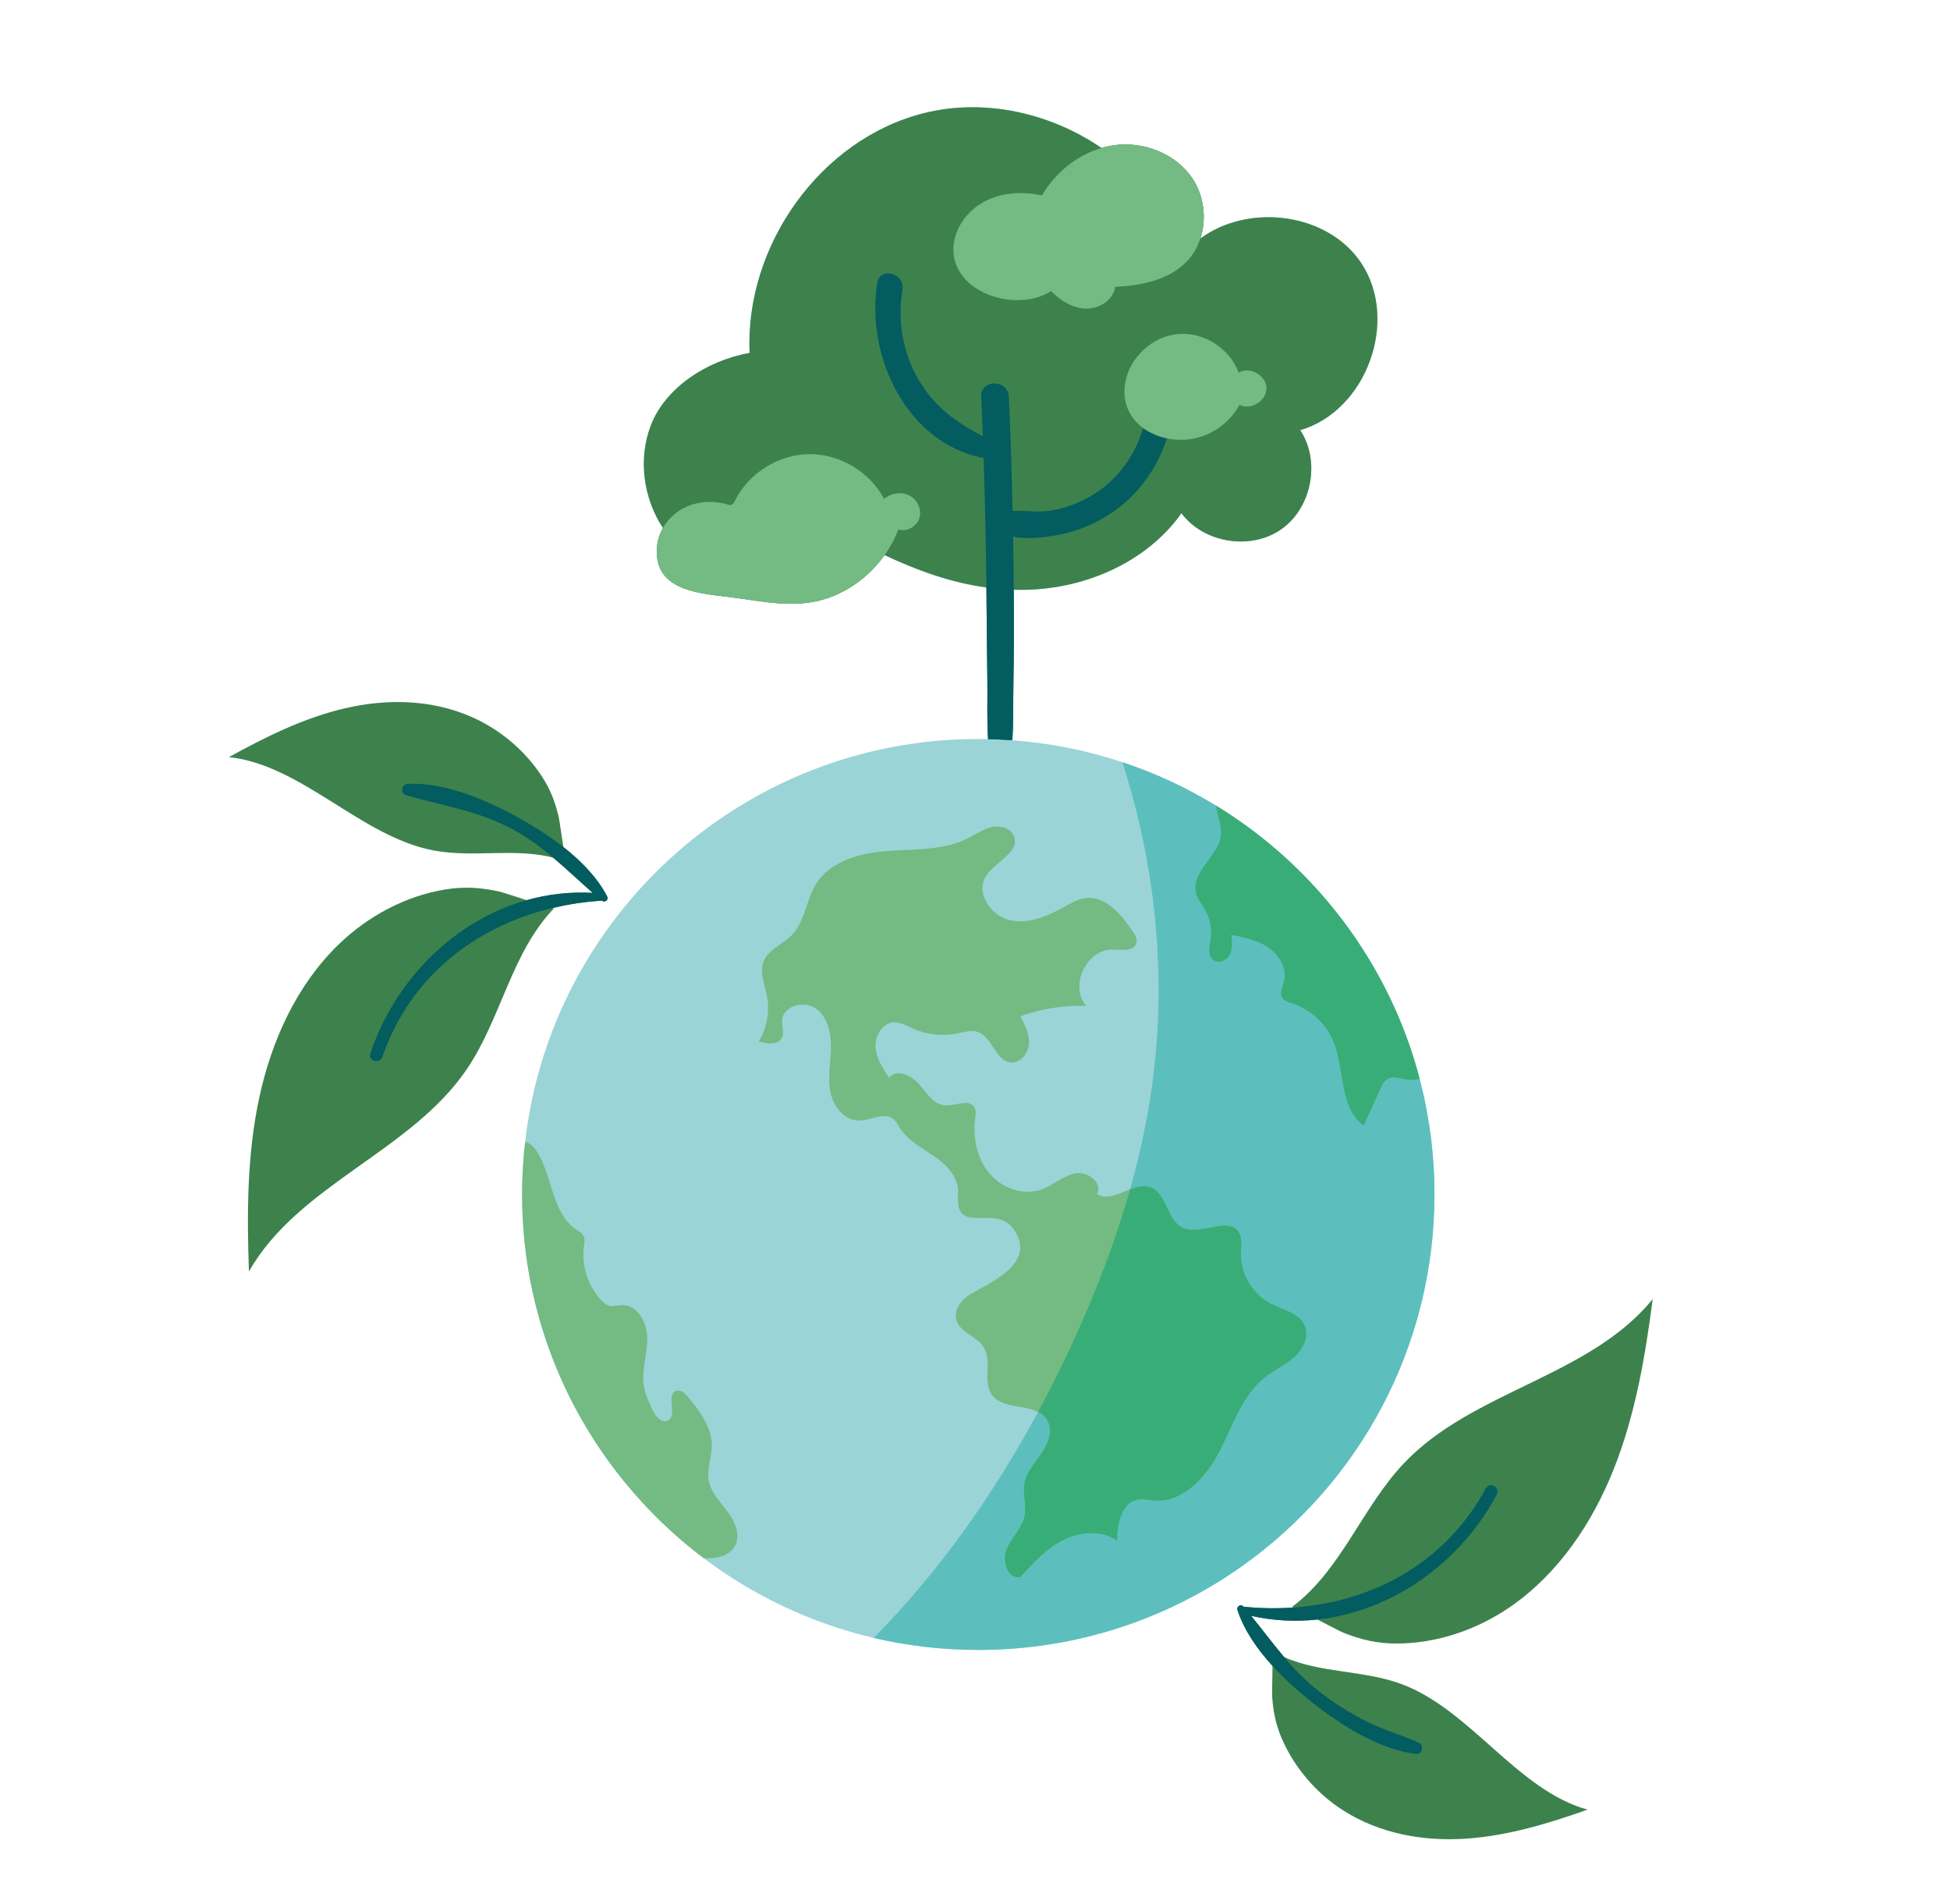 <svg width="127" height="124" viewBox="0 0 127 124" fill="none" xmlns="http://www.w3.org/2000/svg">
<path d="M92.458 70.263C92.059 68.738 91.54 67.259 90.913 65.841V65.839C88.459 60.281 84.346 55.616 79.199 52.471C77.295 51.308 75.249 50.352 73.094 49.637C70.816 48.879 68.414 48.394 65.927 48.211C66.017 46.987 65.977 45.732 66 44.545C66.04 42.5 66.037 40.456 66.023 38.411C66.511 38.424 67.004 38.415 67.503 38.381C71.168 38.125 74.822 36.421 76.945 33.426C78.396 35.371 81.457 35.864 83.446 34.472C85.435 33.081 86.017 30.04 84.683 28.015C89.003 26.753 91.148 20.855 88.646 17.119C86.438 13.823 81.293 13.225 78.176 15.537C78.6 14.249 78.418 12.741 77.65 11.606C76.554 9.984 74.444 9.177 72.506 9.465C72.245 9.504 71.989 9.562 71.738 9.636C68.404 7.354 64.118 6.382 60.178 7.367C53.408 9.061 48.506 16.029 48.821 22.985C46.014 23.484 43.335 25.263 42.396 27.682C41.549 29.865 41.89 32.442 43.178 34.388C42.978 34.737 42.843 35.121 42.8 35.522C42.492 38.365 45.292 38.625 47.346 38.865C49.67 39.137 51.906 39.749 54.184 38.853C55.558 38.312 56.757 37.354 57.612 36.153C59.741 37.158 61.938 37.944 64.244 38.262C64.244 38.277 64.244 38.291 64.245 38.306C64.267 40.287 64.274 42.267 64.305 44.248C64.325 45.505 64.268 46.839 64.35 48.139C64.138 48.135 63.927 48.127 63.714 48.127C61.788 48.127 59.906 48.31 58.082 48.659C47.046 50.774 38.182 58.984 35.137 69.644C34.701 71.174 34.385 72.755 34.2 74.378C34.171 74.627 34.146 74.878 34.124 75.129C34.045 76.005 34.004 76.893 34.004 77.791C34.004 84.859 36.482 91.349 40.615 96.445C42.142 98.328 43.893 100.021 45.831 101.482C49.068 103.924 52.824 105.717 56.901 106.673C59.089 107.184 61.37 107.456 63.714 107.456C70.149 107.456 76.107 105.414 80.972 101.941C88.509 96.56 93.423 87.748 93.423 77.79C93.423 75.189 93.088 72.666 92.458 70.263Z" fill="#9BD4D7"/>
<path d="M88.646 17.119C86.439 13.823 81.293 13.225 78.177 15.537C78.6 14.249 78.418 12.741 77.65 11.606C76.554 9.984 74.444 9.178 72.506 9.465C72.245 9.504 71.989 9.562 71.738 9.636C68.404 7.354 64.118 6.382 60.178 7.367C53.408 9.061 48.506 16.029 48.821 22.985C46.014 23.484 43.335 25.263 42.396 27.682C41.549 29.865 41.89 32.442 43.178 34.388C42.978 34.737 42.843 35.121 42.8 35.522C42.492 38.365 45.292 38.625 47.347 38.865C49.67 39.137 51.906 39.75 54.184 38.853C55.558 38.313 56.757 37.354 57.612 36.153C59.741 37.159 61.938 37.944 64.244 38.262C64.244 38.277 64.244 38.291 64.245 38.306C64.267 40.287 64.274 42.267 64.305 44.248C64.325 45.505 64.268 46.839 64.35 48.139C64.879 48.15 65.406 48.173 65.928 48.211C66.017 46.987 65.977 45.732 66 44.545C66.04 42.5 66.037 40.456 66.023 38.411C66.511 38.424 67.004 38.415 67.503 38.381C71.168 38.125 74.822 36.421 76.945 33.426C78.396 35.371 81.457 35.863 83.446 34.472C85.435 33.081 86.017 30.04 84.683 28.015C89.003 26.753 91.148 20.855 88.646 17.119Z" fill="#3D824D"/>
<path d="M39.542 58.38C38.908 57.16 37.86 56.082 36.692 55.164C36.57 54.375 36.425 53.356 36.379 53.165C36.145 52.198 35.833 51.389 35.282 50.549C34.127 48.787 32.447 47.433 30.625 46.653C28.004 45.53 25.123 45.51 22.459 46.131C19.795 46.752 17.314 47.982 14.91 49.31C19.649 49.813 23.497 54.475 28.207 55.382C30.801 55.881 33.489 55.204 36.027 55.856C36.901 56.594 37.727 57.382 38.605 58.152C37.118 58.069 35.672 58.24 34.301 58.626C33.504 58.367 32.7 58.104 32.511 58.063C31.301 57.799 30.224 57.724 28.979 57.931C26.366 58.365 23.917 59.695 22.028 61.534C19.311 64.179 17.679 67.786 16.884 71.491C16.088 75.197 16.075 79.023 16.213 82.81C19.423 77.147 26.776 75.003 30.419 69.609C32.648 66.309 33.316 62.02 36.083 59.156C36.077 59.163 36.036 59.156 35.97 59.14C37.015 58.89 38.095 58.728 39.195 58.657C39.389 58.808 39.663 58.613 39.542 58.38Z" fill="#3D824D"/>
<path d="M85.801 105.475C86.546 105.862 87.299 106.256 87.479 106.328C88.629 106.787 89.678 107.039 90.941 107.039C93.589 107.041 96.224 106.133 98.391 104.63C101.508 102.469 103.713 99.179 105.109 95.656C106.506 92.132 107.151 88.36 107.639 84.602C103.539 89.659 95.933 90.563 91.448 95.284C88.705 98.172 87.338 102.292 84.135 104.661C84.142 104.656 84.183 104.671 84.239 104.694C83.171 104.769 82.082 104.751 80.986 104.642C80.98 104.634 80.973 104.626 80.966 104.618C80.818 104.447 80.523 104.628 80.589 104.837C81.008 106.149 81.868 107.392 82.876 108.497C82.866 109.296 82.841 110.326 82.855 110.522C82.926 111.514 83.1 112.363 83.504 113.282C84.353 115.211 85.787 116.822 87.455 117.892C89.855 119.431 92.693 119.925 95.423 119.751C98.153 119.577 100.803 118.773 103.393 117.859C98.803 116.582 95.777 111.351 91.281 109.681C88.799 108.759 86.027 108.987 83.627 107.916C82.892 107.047 82.219 106.134 81.486 105.237C82.935 105.56 84.387 105.629 85.801 105.475Z" fill="#3D824D"/>
<path d="M92.458 70.263C92.059 68.738 91.54 67.259 90.913 65.841V65.839C88.459 60.281 84.346 55.616 79.199 52.472C77.295 51.308 75.249 50.352 73.094 49.637C73.96 52.312 74.598 55.063 74.991 57.857C75.638 62.461 75.62 67.161 74.874 71.751C74.561 73.677 74.13 75.58 73.6 77.456C73.6 77.456 73.6 77.456 73.6 77.457C73.6 77.457 73.6 77.457 73.6 77.457C72.615 80.951 71.292 84.355 69.764 87.65C69.091 89.1 68.374 90.535 67.612 91.948C67.612 91.948 67.612 91.949 67.611 91.949C67.611 91.949 67.611 91.95 67.611 91.95C64.714 97.321 61.161 102.364 56.901 106.673C59.089 107.185 61.37 107.456 63.714 107.456C70.149 107.456 76.107 105.414 80.972 101.941C88.509 96.56 93.423 87.748 93.423 77.791C93.423 75.189 93.088 72.666 92.458 70.263Z" fill="#5CBFBD"/>
<path d="M84.97 86.331C84.616 85.511 83.575 85.314 82.779 84.908C81.567 84.29 80.771 82.938 80.818 81.58C80.834 81.134 80.924 80.651 80.693 80.269C80.484 79.924 80.163 79.817 79.785 79.817C79.478 79.817 79.133 79.888 78.78 79.958C78.427 80.028 78.065 80.099 77.723 80.099C77.472 80.099 77.231 80.06 77.014 79.956C75.979 79.459 76.008 77.719 74.928 77.328C74.787 77.277 74.644 77.256 74.498 77.256C74.204 77.256 73.902 77.344 73.6 77.456C73.6 77.456 73.6 77.456 73.6 77.456C73.6 77.457 73.6 77.457 73.6 77.457C73.483 77.501 73.365 77.548 73.248 77.595C72.604 77.857 71.974 78.12 71.437 77.758C71.862 77.061 70.845 76.261 70.041 76.414C69.238 76.567 68.607 77.189 67.838 77.465C66.641 77.894 65.231 77.379 64.422 76.401C63.612 75.423 63.352 74.072 63.513 72.814C63.543 72.585 63.582 72.339 63.474 72.136C63.261 71.73 62.781 71.822 62.282 71.913C62.039 71.957 61.792 72.002 61.569 71.989C60.81 71.945 60.343 71.181 59.851 70.602C59.359 70.023 58.379 69.594 57.909 70.191C57.497 69.577 57.071 68.923 57.025 68.184C56.979 67.446 57.473 66.619 58.213 66.583C58.64 66.561 59.031 66.796 59.421 66.972C60.344 67.391 61.403 67.508 62.395 67.3C62.812 67.213 63.246 67.071 63.653 67.197C64.624 67.498 64.816 69.093 65.827 69.195C66.458 69.26 66.977 68.609 67.014 67.976C67.05 67.343 66.749 66.746 66.456 66.184C67.827 65.696 69.289 65.466 70.744 65.509C69.618 64.22 70.772 61.789 72.484 61.845C73.064 61.863 73.874 61.973 74.016 61.41C74.084 61.139 73.918 60.869 73.76 60.638C73.016 59.548 71.992 58.325 70.682 58.493C70.185 58.557 69.741 58.822 69.304 59.067C68.216 59.676 66.966 60.204 65.751 59.923C64.535 59.642 63.556 58.194 64.182 57.116C64.759 56.123 66.458 55.525 66.037 54.457C65.829 53.928 65.141 53.742 64.586 53.866C64.03 53.991 63.555 54.337 63.046 54.592C61.46 55.39 59.595 55.295 57.823 55.423C56.051 55.551 54.101 56.05 53.157 57.553C52.491 58.613 52.433 60.028 51.552 60.918C50.964 61.511 50.05 61.826 49.738 62.6C49.45 63.313 49.802 64.103 49.949 64.859C50.145 65.868 49.952 66.947 49.419 67.827C49.95 67.994 50.678 68.085 50.927 67.588C51.096 67.251 50.915 66.849 50.932 66.473C50.977 65.521 52.361 65.127 53.136 65.682C53.913 66.236 54.138 67.292 54.119 68.244C54.1 69.197 53.9 70.158 54.075 71.094C54.251 72.03 54.965 72.972 55.919 72.978C56.195 72.98 56.481 72.907 56.764 72.834C57.267 72.703 57.758 72.573 58.153 72.867C58.369 73.029 58.49 73.284 58.637 73.51C59.174 74.33 60.1 74.789 60.904 75.351C61.708 75.913 62.475 76.75 62.396 77.727C62.264 79.344 63.032 79.33 63.951 79.317C64.69 79.306 65.528 79.295 66.073 80.133C67.487 82.304 64.517 83.501 63.186 84.299C62.597 84.651 62.097 85.328 62.292 85.985C62.534 86.8 63.63 87.028 64.075 87.752C64.633 88.658 63.981 89.978 64.602 90.842C65.232 91.719 66.686 91.491 67.611 91.95C67.611 91.95 67.611 91.949 67.611 91.949C67.612 91.949 67.612 91.948 67.612 91.948C67.842 92.062 68.039 92.219 68.183 92.446C68.6 93.103 68.288 93.978 67.852 94.622C67.415 95.267 66.843 95.869 66.715 96.637C66.599 97.326 66.866 98.04 66.728 98.725C66.566 99.535 65.88 100.134 65.556 100.894C65.249 101.614 65.59 102.726 66.323 102.726C66.362 102.726 66.404 102.723 66.446 102.716C67.275 101.803 68.13 100.87 69.229 100.31C69.798 100.019 70.452 99.847 71.09 99.847C71.684 99.847 72.265 99.996 72.752 100.337C72.768 99.258 73.02 97.877 74.081 97.671C74.172 97.653 74.264 97.646 74.356 97.646C74.625 97.646 74.898 97.705 75.169 97.726C75.245 97.732 75.322 97.735 75.397 97.735C77.19 97.735 78.624 96.1 79.45 94.471C80.311 92.774 80.923 90.833 82.427 89.666C83.03 89.198 83.747 88.883 84.312 88.37C84.876 87.856 85.272 87.031 84.97 86.331Z" fill="#73BB83"/>
<path d="M65.983 34.943C66.966 35.16 68.146 34.989 69.015 34.817C70.607 34.502 72.105 33.754 73.322 32.685C74.481 31.667 75.353 30.33 75.88 28.885C75.919 28.779 75.959 28.665 75.998 28.549C75.429 28.431 74.894 28.203 74.448 27.875C74.435 27.924 74.422 27.974 74.407 28.022C74.01 29.29 73.292 30.462 72.314 31.367C71.275 32.329 69.966 32.962 68.578 33.234C67.74 33.399 66.809 33.237 65.949 33.28C65.896 30.798 65.818 28.317 65.703 25.837C65.65 24.687 63.853 24.68 63.906 25.837C63.946 26.695 63.98 27.555 64.012 28.414C62.572 27.668 61.268 26.794 60.267 25.412C58.899 23.524 58.398 21.156 58.776 18.87C58.953 17.799 57.31 17.341 57.136 18.418C56.364 23.167 59.039 28.871 64.061 29.832C64.153 32.642 64.212 35.451 64.244 38.262C64.244 38.276 64.244 38.291 64.244 38.306C64.267 40.287 64.274 42.267 64.305 44.248C64.325 45.505 64.268 46.839 64.35 48.139C64.879 48.15 65.405 48.173 65.927 48.211C66.017 46.987 65.977 45.732 66 44.545C66.04 42.5 66.037 40.456 66.023 38.411C66.023 38.376 66.023 38.341 66.023 38.306C66.015 37.185 66.001 36.064 65.983 34.943Z" fill="#025C60"/>
<path d="M59.882 33.724C60.045 33.165 59.732 32.523 59.21 32.262C58.689 32.002 58.019 32.116 57.579 32.497C56.653 30.729 54.686 29.555 52.688 29.578C50.69 29.602 48.751 30.82 47.867 32.61C47.811 32.722 47.745 32.849 47.624 32.882C47.545 32.903 47.463 32.878 47.385 32.855C46.417 32.573 45.335 32.647 44.451 33.131C43.921 33.421 43.476 33.865 43.178 34.388C42.978 34.737 42.844 35.121 42.8 35.522C42.492 38.365 45.292 38.625 47.347 38.865C49.67 39.137 51.906 39.749 54.184 38.853C55.558 38.312 56.757 37.354 57.612 36.153C57.98 35.636 58.285 35.075 58.511 34.481C59.065 34.661 59.72 34.282 59.882 33.724Z" fill="#73BB83"/>
<path d="M67.856 12.732C66.61 12.456 65.255 12.526 64.126 13.12C62.997 13.713 62.138 14.879 62.096 16.152C61.999 19.127 66.3 20.393 68.448 18.954C69.06 19.569 69.849 20.074 70.717 20.1C71.585 20.126 72.504 19.543 72.628 18.684C74.32 18.598 76.127 18.246 77.298 17.024C77.704 16.6 77.995 16.088 78.176 15.537C78.6 14.249 78.418 12.741 77.65 11.606C76.553 9.984 74.443 9.178 72.505 9.465C72.245 9.504 71.989 9.562 71.737 9.636C70.119 10.109 68.715 11.272 67.856 12.732Z" fill="#73BB83"/>
<path d="M45.831 101.482C46.667 101.522 47.521 101.36 47.88 100.653C48.242 99.943 47.86 99.08 47.38 98.443C46.901 97.805 46.297 97.202 46.158 96.417C46.022 95.654 46.362 94.885 46.357 94.109C46.35 92.941 45.58 91.932 44.849 91.021C44.639 90.76 44.335 90.472 44.022 90.588C43.349 90.839 44.142 92.164 43.514 92.513C43.11 92.738 42.694 92.242 42.497 91.823C42.26 91.321 42.021 90.81 41.934 90.262C41.773 89.249 42.151 88.227 42.158 87.199C42.165 86.171 41.529 84.963 40.501 84.999C40.233 85.009 39.962 85.105 39.701 85.044C39.476 84.991 39.294 84.828 39.137 84.658C38.278 83.731 37.86 82.409 38.032 81.155C38.062 80.936 38.107 80.702 38.011 80.503C37.915 80.308 37.71 80.198 37.53 80.078C35.908 78.988 36.005 76.562 34.926 74.934C34.755 74.677 34.482 74.424 34.2 74.378C34.171 74.627 34.146 74.878 34.124 75.129C34.045 76.005 34.004 76.893 34.004 77.791C34.004 84.86 36.482 91.349 40.615 96.445C42.142 98.328 43.893 100.021 45.831 101.482Z" fill="#73BB83"/>
<path d="M67.612 91.948C67.841 92.062 68.039 92.219 68.182 92.446C68.599 93.103 68.288 93.978 67.851 94.622C67.414 95.267 66.843 95.869 66.714 96.637C66.599 97.326 66.866 98.04 66.728 98.725C66.566 99.535 65.88 100.133 65.556 100.894C65.249 101.614 65.59 102.726 66.322 102.726C66.362 102.726 66.403 102.723 66.445 102.716C67.275 101.803 68.13 100.87 69.229 100.31C69.798 100.019 70.451 99.847 71.09 99.847C71.684 99.847 72.264 99.996 72.752 100.337C72.768 99.257 73.02 97.877 74.081 97.671C74.172 97.653 74.264 97.646 74.356 97.646C74.625 97.646 74.898 97.705 75.168 97.726C75.245 97.732 75.321 97.735 75.397 97.735C77.19 97.735 78.624 96.1 79.45 94.471C80.311 92.774 80.923 90.833 82.427 89.666C83.03 89.198 83.747 88.883 84.312 88.37C84.876 87.856 85.272 87.031 84.97 86.331C84.616 85.511 83.575 85.314 82.779 84.908C81.567 84.29 80.771 82.938 80.818 81.58C80.834 81.134 80.924 80.651 80.693 80.269C80.484 79.924 80.163 79.817 79.785 79.817C79.478 79.817 79.133 79.888 78.78 79.958C78.427 80.028 78.065 80.099 77.723 80.099C77.472 80.099 77.231 80.06 77.013 79.956C75.978 79.459 76.008 77.719 74.928 77.328C74.787 77.277 74.643 77.256 74.498 77.256C74.204 77.256 73.902 77.344 73.6 77.456C73.6 77.456 73.6 77.456 73.6 77.456C73.6 77.457 73.6 77.457 73.6 77.457C72.615 80.951 71.292 84.355 69.764 87.65C69.091 89.1 68.374 90.535 67.612 91.948Z" fill="#39AD77"/>
<path d="M79.516 54.38C79.396 55.781 77.423 56.818 77.946 58.327C78.053 58.633 78.268 58.889 78.436 59.166C78.798 59.759 78.944 60.48 78.845 61.168C78.775 61.647 78.632 62.24 79.019 62.533C79.118 62.608 79.234 62.641 79.352 62.641C79.646 62.641 79.958 62.438 80.096 62.163C80.291 61.776 80.245 61.317 80.193 60.887C81.038 61.053 81.909 61.231 82.619 61.718C83.328 62.204 83.841 63.088 83.626 63.92C83.534 64.278 83.323 64.671 83.516 64.985C83.649 65.203 83.923 65.277 84.167 65.355C85.352 65.738 86.352 66.657 86.833 67.804C87.602 69.644 87.199 72.132 88.812 73.308C89.182 72.494 89.555 71.68 89.926 70.866C90.023 70.653 90.128 70.43 90.324 70.299C90.461 70.207 90.614 70.175 90.776 70.175C91.045 70.175 91.336 70.263 91.608 70.306C91.713 70.322 91.819 70.33 91.925 70.33C92.105 70.33 92.284 70.307 92.458 70.263C92.059 68.738 91.54 67.259 90.913 65.841V65.839C88.459 60.281 84.346 55.616 79.199 52.471C79.234 53.041 79.58 53.617 79.516 54.38Z" fill="#39AD77"/>
<path d="M24.12 68.609C23.953 69.107 24.737 69.318 24.907 68.825C26.69 63.642 30.922 60.351 35.97 59.141C37.015 58.89 38.095 58.728 39.195 58.657C39.389 58.808 39.663 58.613 39.542 58.38C38.908 57.16 37.86 56.082 36.692 55.164C35.781 54.449 34.798 53.831 33.882 53.318C31.79 52.146 29.011 50.931 26.571 51.047C26.146 51.066 26.045 51.672 26.469 51.796C28.903 52.504 31.177 52.801 33.455 54.046C34.41 54.568 35.239 55.191 36.027 55.856C36.901 56.594 37.727 57.382 38.605 58.152C37.118 58.069 35.672 58.24 34.301 58.626C29.566 59.957 25.722 63.837 24.12 68.609Z" fill="#025C60"/>
<path d="M97.478 97.342C97.725 96.88 97.024 96.469 96.773 96.931C94.146 101.773 89.434 104.329 84.239 104.694C83.171 104.769 82.082 104.752 80.986 104.642C80.98 104.634 80.973 104.626 80.966 104.618C80.818 104.447 80.523 104.628 80.589 104.837C81.008 106.149 81.868 107.392 82.876 108.497C83.703 109.403 84.628 110.217 85.493 110.897C87.346 112.356 89.844 113.959 92.242 114.231C92.618 114.274 92.764 113.681 92.435 113.521C91.35 112.993 90.17 112.699 89.083 112.156C87.896 111.564 86.769 110.848 85.734 110.019C84.933 109.377 84.257 108.663 83.627 107.916C82.892 107.047 82.219 106.134 81.486 105.237C82.935 105.56 84.387 105.629 85.801 105.476C90.681 104.945 95.115 101.776 97.478 97.342Z" fill="#025C60"/>
<path d="M78.135 28.467C79.228 28.14 80.181 27.367 80.726 26.365C81.464 26.75 82.505 26.1 82.482 25.269C82.46 24.439 81.386 23.846 80.67 24.269C80.099 22.689 78.387 21.602 76.712 21.756C75.037 21.91 73.553 23.291 73.281 24.948C73.068 26.243 73.592 27.243 74.448 27.875C74.894 28.203 75.429 28.431 75.998 28.549C76.696 28.694 77.442 28.674 78.135 28.467Z" fill="#73BB83"/>
</svg>
